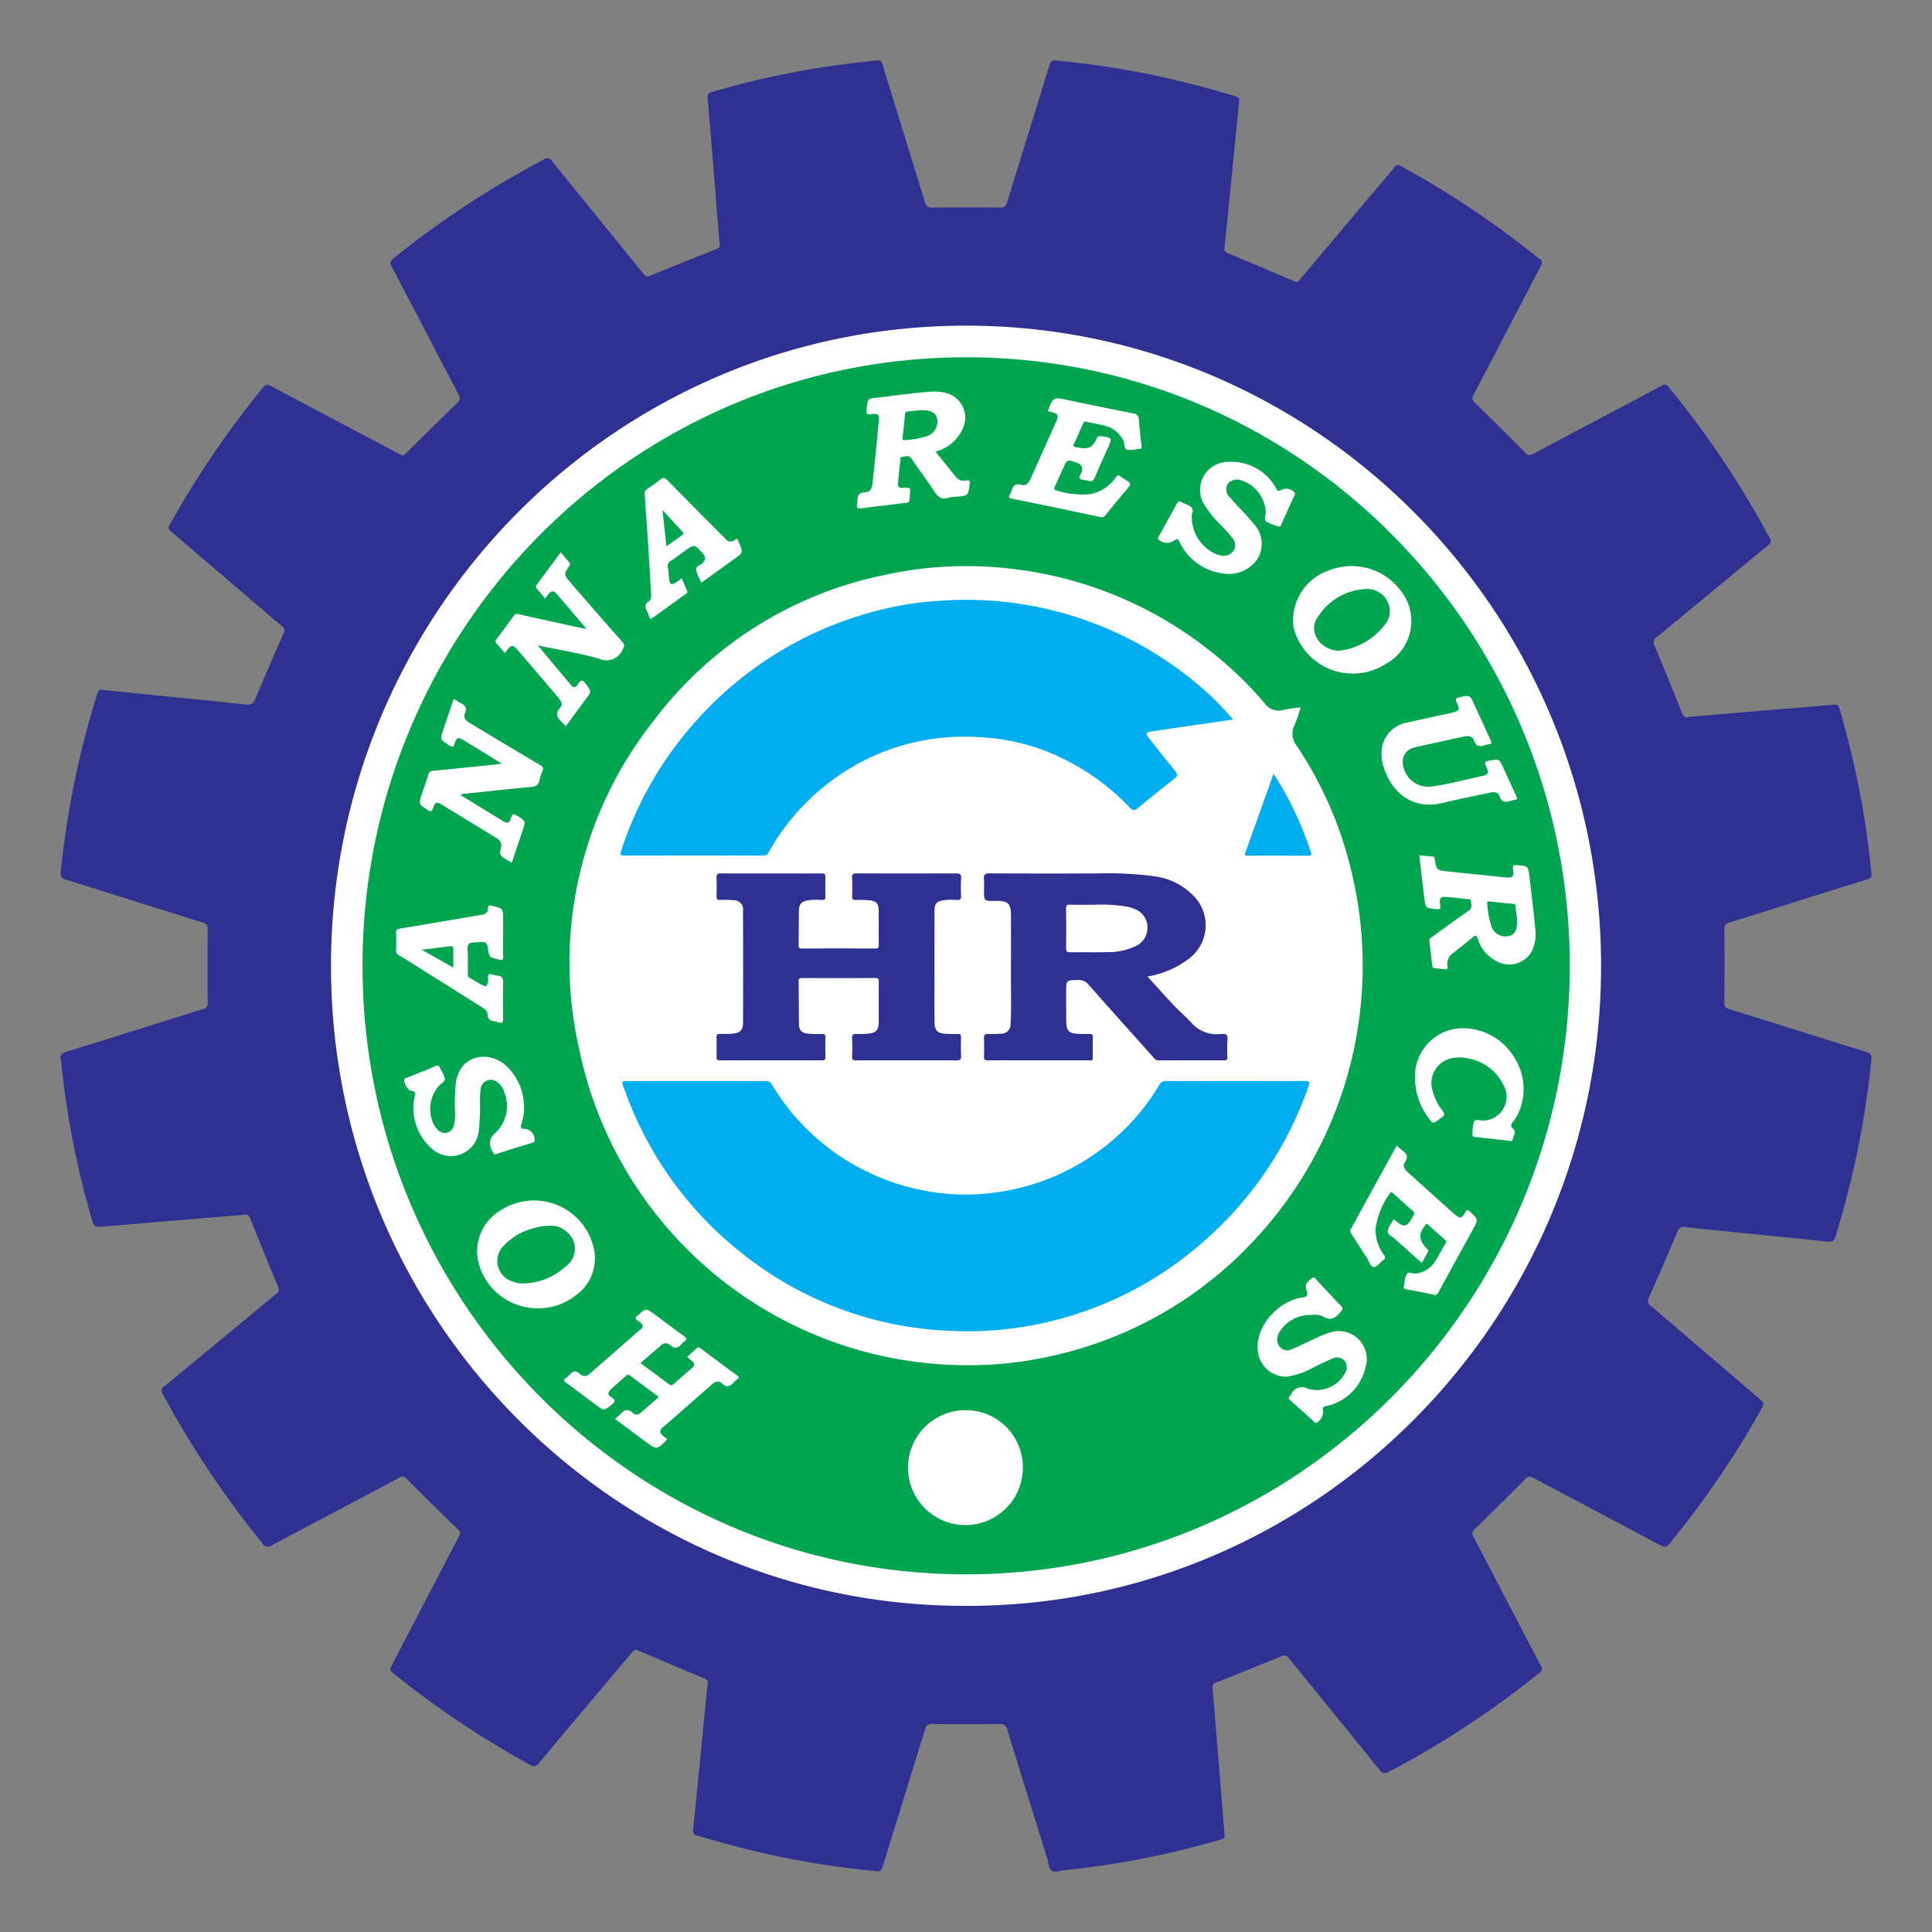 <svg id="Layer_1" data-name="Layer 1" xmlns="http://www.w3.org/2000/svg" width="160" height="160" viewBox="0 0 160 160">
  <rect x="0" y="0" width="160" height="160" fill="#808080" stroke="none"/>
  <defs>
    <style>
      .cls-1 {
        fill: #fff;
      }

      .cls-2 {
        fill: #2e3192;
      }

      .cls-3 {
        fill: #01a550;
      }

      .cls-4 {
        fill: #00adef;
      }
    </style>
  </defs>
  <title>Hosanna Resources</title>
  <circle class="cls-1" cx="80" cy="80" r="60"/>
  <g>
    <path class="cls-2" d="M139.888,59.364c2.612-.22,5.108-.431,7.606-.639,1.471-.123,2.943-.236,4.413-.37.26-.024.351.068.418.301a73.285,73.285,0,0,1,2.465,11.89c.065.57.101,1.145.194,1.71.054.33-.01.464-.349.569-3.813,1.184-7.619,2.392-11.43,3.583-.284.089-.402.195-.399.523q.028,3.057-0,6.114c-.003.329.117.434.4.522,3.774,1.176,7.542,2.368,11.318,3.538.387.12.501.252.458.694a76.005,76.005,0,0,1-2.963,14.579c-.119.396-.278.489-.675.446-2.667-.286-5.336-.543-8.005-.812-1.24-.125-2.482-.238-3.718-.391a.573.573,0,0,0-.721.418c-.762,1.823-1.554,3.633-2.351,5.441a.45.45,0,0,0,.135.641c3.045,2.593,6.075,5.203,9.116,7.8.245.209.308.346.131.663a77.687,77.687,0,0,1-7.628,11.206c-.259.317-.435.378-.815.174-3.49-1.868-6.994-3.708-10.489-5.566a.467.467,0,0,0-.66.075q-2.089,2.099-4.209,4.165a.44.44,0,0,0-.108.622c1.853,3.536,3.687,7.081,5.543,10.615a.472.472,0,0,1-.146.724,77.278,77.278,0,0,1-12.341,8.107c-.363.192-.561.204-.852-.159-2.485-3.089-5.001-6.154-7.5-9.232a.416.416,0,0,0-.571-.167q-2.706,1.113-5.428,2.186a.394.394,0,0,0-.307.471c.184,2.164.356,4.329.532,6.494.151,1.865.3,3.731.46,5.595.022.261-.043.373-.31.45a72.383,72.383,0,0,1-12.976,2.543c-.348.034-.761.215-1.028.034-.264-.179-.256-.633-.36-.968q-1.667-5.348-3.315-10.702a.552.552,0,0,0-.643-.475q-2.787.037-5.574 0c-.375-.005-.506.131-.608.465-1.163,3.792-2.342,7.579-3.505,11.371-.087.283-.194.381-.5.353a71.743,71.743,0,0,1-8.349-1.273c-2.198-.469-4.37-1.044-6.525-1.685-.284-.085-.344-.204-.315-.485q.54-5.362,1.059-10.726c.045-.462.089-.925.149-1.385.028-.214-.044-.309-.243-.392q-2.775-1.158-5.539-2.343c-.225-.097-.327-.026-.467.14-2.576,3.067-5.165,6.123-7.732,9.198-.257.308-.426.31-.753.132a77.466,77.466,0,0,1-11.358-7.612c-.298-.238-.183-.41-.061-.645q2.774-5.329,5.548-10.658a.392.392,0,0,0-.073-.558q-2.151-2.094-4.275-4.215a.404.404,0,0,0-.579-.085c-3.507,1.866-7.023,3.714-10.527,5.585a.538.538,0,0,1-.824-.155,77.678,77.678,0,0,1-8.249-12.36.412.412,0,0,1,.123-.63c3.099-2.549,6.185-5.114,9.282-7.665a.416.416,0,0,0,.145-.577q-1.175-2.831-2.317-5.676c-.095-.237-.184-.323-.461-.299-3.968.342-7.937.661-11.905,1.004-.402.035-.575-.042-.699-.468A73.065,73.065,0,0,1,5.128,88.582a4.263,4.263,0,0,0-.085-.731c-.135-.46.054-.623.476-.753,3.775-1.169,7.543-2.363,11.316-3.538a.438.438,0,0,0,.362-.511q-.02-3.057.002-6.114a.46.46,0,0,0-.398-.527C13.004,75.221,9.211,74.015,5.411,72.834c-.338-.105-.417-.219-.382-.583A73.476,73.476,0,0,1,7.99,57.674c.183-.594.177-.578.805-.512,2.317.244,4.636.476,6.954.711,1.523.155,3.048.294,4.568.47.414.048.64-.006.822-.448.758-1.839,1.562-3.659,2.363-5.479a.386.386,0,0,0-.133-.541Q18.758,47.943,14.155,44c-.23-.196-.224-.322-.087-.569a77.466,77.466,0,0,1,7.719-11.341c.228-.28.385-.265.665-.115Q27.786,34.81,33.127,37.63a.337.337,0,0,0,.481-.071q2.112-2.104,4.249-4.183a.506.506,0,0,0,.109-.722c-1.847-3.523-3.675-7.057-5.526-10.577a.453.453,0,0,1,.151-.687,77.13,77.13,0,0,1,12.441-8.176.455.455,0,0,1,.692.142c2.518,3.116,5.052,6.218,7.575,9.329a.395.395,0,0,0,.543.146q2.727-1.115,5.466-2.198a.37.37,0,0,0,.288-.444c-.162-1.865-.306-3.731-.458-5.597-.176-2.165-.348-4.33-.537-6.493-.026-.293.068-.394.335-.472a71.278,71.278,0,0,1,11.521-2.379c.699-.083,1.401-.149,2.099-.24.301-.039.438.035.537.358,1.154,3.78,2.335,7.552,3.491,11.331a.575.575,0,0,0,.667.497q2.787-.036,5.574-.001c.354.004.483-.117.583-.443C84.571,12.961,85.753,9.175,86.914,5.384c.093-.305.21-.403.525-.374A71.044,71.044,0,0,1,96.938,6.537c1.807.417,3.595.906,5.374,1.432.256.076.338.178.31.45-.209,2.024-.402,4.051-.604,6.076s-.406,4.05-.613,6.075a.308.308,0,0,0,.214.373q2.812,1.174,5.615,2.37c.241.103.314-.042.426-.174q3.398-4.03,6.797-8.059c.342-.406.696-.803,1.021-1.223a.347.347,0,0,1,.533-.106,76.884,76.884,0,0,1,7.793,4.888c1.25.894,2.463,1.836,3.671,2.786a.395.395,0,0,1,.127.596c-1.861,3.562-3.708,7.131-5.573,10.691a.436.436,0,0,0,.098.622q2.118,2.069,4.212,4.163a.447.447,0,0,0,.622.1c3.542-1.887,7.092-3.758,10.634-5.643a.397.397,0,0,1,.601.112,76.41,76.41,0,0,1,8.375,12.518c.149.277.068.394-.135.562-3.075,2.535-6.141,5.081-9.221,7.61a.521.521,0,0,0-.186.735q1.126,2.674,2.193,5.373C139.376,59.252,139.525,59.539,139.888,59.364ZM79.979,132.992c28.676.078,52.132-23.221,52.607-52.088.487-29.581-23.027-53.626-52.008-53.932C50.998,26.66,27.102,50.939,27.414,80.566,27.719,109.519,51.164,133.047,79.979,132.992Z"/>
    <path class="cls-3" d="M30.023,79.951c.001-27.468,22.026-50.272,49.829-50.362,28.05-.09,50.377,22.992,50.147,50.815-.227,27.393-22.264,49.767-49.597,49.976C52.513,130.595,29.991,107.785,30.023,79.951ZM44.645,53.473c1.654.347,3.333.607,4.954,1.072a1.46,1.46,0,0,0,1.983-.792c.132-.245.165-.356-.028-.575q-2.203-2.494-4.376-5.014c-.469-.54-.473-.647-.068-1.245.084-.125.146-.217.024-.355-.233-.263-.453-.538-.694-.825-.674.91-1.328,1.796-1.986,2.68a.214.214,0,0,0-.001.319c.231.263.448.538.689.83.084-.112.147-.198.212-.283.314-.409.489-.411.824-.016.273.322.55.639.824.961.504.594,1.007,1.189,1.568,1.851-.217-.037-.336-.052-.453-.077q-2.576-.563-5.15-1.133c-.152-.034-.269-.078-.387.085-.478.662-.968,1.317-1.457,1.971a.241.241,0,0,0-.002.358c.231.256.45.523.684.796.076-.093.13-.154.179-.219.357-.475.491-.484.873-.047q.336.385.666.774,1.365,1.6,2.729,3.201c.207.243.388.544.147.806-.475.516-.238.872.168,1.238a3.957,3.957,0,0,1,.282.315c.562-.761,1.109-1.507,1.663-2.248.485-.65.47-.633-.012-1.278-.257-.344-.392-.328-.62.021-.232.355-.393.335-.661.008-.069-.084-.141-.166-.211-.249q-1.204-1.438-2.408-2.876A.531.531,0,0,0,44.645,53.473Zm63.08,5.116a10.2,10.2,0,0,0-1.405.194,1.399,1.399,0,0,1-1.599-.554,29.987,29.987,0,0,0-4.212-4.086,32.335,32.335,0,0,0-17.213-7.091,31.446,31.446,0,0,0-9.976.552A31.918,31.918,0,0,0,54.092,59.743a32.251,32.251,0,0,0-6.143,27.073,32.824,32.824,0,0,0,32.556,26.244,31.239,31.239,0,0,0,6.801-.811,32.316,32.316,0,0,0,16.863-9.865,33.251,33.251,0,0,0,7.588-30.868,31.701,31.701,0,0,0-4.387-9.782,1.559,1.559,0,0,1-.178-1.648C107.397,59.63,107.532,59.141,107.725,58.589ZM79.997,116.788a4.756,4.756,0,1,0,4.711,4.679A4.713,4.713,0,0,0,79.997,116.788ZM53.043,112.884c.579-.501,1.123-.972,1.668-1.441a.544.544,0,0,1,.773-.065c.397.376.69.263.985-.106a.774.774,0,0,1,.185-.16c.246-.159.258-.274-.004-.46-.797-.565-1.575-1.158-2.358-1.743-.807-.602-.8-.596-1.54.087-.182.169-.142.243.036.35a2.287,2.287,0,0,1,.286.229c.179.151.208.309.017.476q-2.135,1.864-4.268,3.729a.542.542,0,0,1-.776.019c-.381-.373-.644-.214-.924.101a1.171,1.171,0,0,1-.245.213c-.228.143-.21.246.006.402.835.605,1.659,1.227,2.487,1.844.666.497.652.481,1.3-.044.284-.23.327-.343 0-.568-.378-.259-.373-.417-.026-.742.387-.363.798-.698,1.187-1.058.142-.131.238-.108.379-.002.769.58,1.546,1.15,2.353,1.748-.515.451-1.007.895-1.514,1.32a.467.467,0,0,1-.639.014c-.448-.463-.761-.199-1.09.138-.112.116-.241.215-.39.345.856.636,1.691,1.262,2.531,1.88.939.692.941.689,1.803-.194-.127-.103-.253-.204-.377-.309-.266-.224-.275-.437-.001-.675q2.047-1.779,4.082-3.571c.275-.242.575-.315.834-.061.412.404.693.197.988-.127a1.623,1.623,0,0,1,.248-.211c.15-.109.194-.192.008-.328-1.019-.746-2.03-1.501-3.041-2.257-.11-.082-.195-.118-.311-.007-.258.249-.526.488-.791.732.16.131.287.233.411.338.223.188.243.37.003.572-.508.429-1.016.86-1.506,1.311-.17.157-.276.132-.442.007C54.611,114.04,53.845,113.479,53.043,112.884ZM117.54,70.836c.144,1.233.27,2.414.423,3.591.101.776.118.774.896.849.46.044.46.044.396-.44-.062-.472.045-.593.528-.552.526.044,1.051.1,1.575.166.168.021.425-.08.458.202.032.277.14.556-.205.789-1.021.693-2.013,1.431-3.014,2.153-.114.083-.253.133-.225.341.089.649.153,1.301.23,1.951.018.148.031.298.246.306a6.553,6.553,0,0,1,.767.078c.227.036.301-.056.257-.266a1.074,1.074,0,0,1,.516-1.114c.513-.403,1.027-.804,1.524-1.226.241-.205.358-.258.482.114a3.038,3.038,0,0,0,1.471,1.78,2.131,2.131,0,0,0,2.991-.78,3.22,3.22,0,0,0,.292-1.795c-.14-1.467-.307-2.931-.488-4.394-.11-.889-.131-.876-1.033-.94-.275-.019-.375 0-.323.329.102.644-.017.747-.67.681-1.589-.162-3.177-.331-4.766-.493-.867-.089-.912-.123-1.044-.985-.021-.136-.036-.237-.198-.249C118.277,70.904,117.929,70.87,117.54,70.836ZM77.472,37.397a3.352,3.352,0,0,0,2.25-1.884A2.11,2.11,0,0,0,78.244,32.52a3.741,3.741,0,0,0-1.05-.09c-1.568.098-3.12.348-4.681.516-.673.072-.641.095-.745.925-.051.412.056.481.427.426.527-.077.629.037.579.577q-.128,1.407-.27,2.813c-.076.761-.159,1.52-.238,2.281-.041.39-.142.79-.596.798-.551.009-.676.295-.663.757a.834.834,0,0,1-.025.203c-.075.334.049.41.376.366,1.073-.147,2.151-.253,3.224-.397.861-.116.679.067.776-.794.058-.515.036-.517-.493-.5-.46.015-.523-.042-.483-.511.046-.544.103-1.087.168-1.629.02-.165-.091-.408.219-.441.271-.029.519-.148.741.187.608.919,1.287,1.791,1.886,2.716.297.459.603.678,1.149.497a3.393,3.393,0,0,1,.724-.09c.913-.091.906-.091,1.031-.992.037-.266.035-.412-.306-.343a.815.815,0,0,1-.837-.302C78.604,38.805,78.051,38.117,77.472,37.397Zm38.197,57.472c-1.22,2.22-2.42,4.401-3.619,6.583a2.863,2.863,0,0,1-.179.32c-.13.177-.021.307.067.444.419.653.836,1.307,1.261,1.956.177.271.292.716.557.761.271.046.494-.371.766-.548.213-.138.231-.263.074-.481a3.44,3.44,0,0,1-.677-2.142,6.5,6.5,0,0,1,1.174-2.92c.081-.148.191-.106.3-.007.542.495,1.085.989,1.633,1.477.132.117.112.211.033.352-.453.806-.66,1.189-1.565.357a.345.345,0,0,0-.084-.036c-.175.334-.484.669-.486,1.005-.001.284.463.451.695.698.028.03.059.057.089.084.673.6,1.346,1.201,2.039,1.819.178-.319.322-.597.485-.862.093-.151.041-.226-.071-.338-.707-.709-.706-1.283-.009-2.063q.746.664,1.493,1.327c.098.087.162.156.074.303-.315.525-.587,1.078-.929,1.584a2.147,2.147,0,0,1-1.558.932c-.256.035-.577-.196-.745.058a2.326,2.326,0,0,0-.186.788.685.685,0,0,1-.017.121c-.096.229-.004.307.222.346.732.128,1.464.261,2.188.429a.328.328,0,0,0,.438-.207q1.425-2.617,2.866-5.224c.438-.797.43-.788-.235-1.421-.221-.21-.308-.195-.447.076-.243.473-.411.498-.809.152-.585-.508-1.159-1.029-1.737-1.547q-1.064-.953-2.124-1.909c-.26-.236-.536-.527-.294-.879.33-.48.115-.743-.253-1.012C115.961,95.144,115.836,95.017,115.669,94.869ZM86.772,34.043c.105.029.208.061.312.086.535.126.608.263.393.762-.156.362-.321.721-.482,1.081q-.825,1.843-1.651,3.685c-.149.331-.365.62-.771.496-.48-.147-.683.076-.804.489a1.295,1.295,0,0,1-.131.299c-.135.225-.093.303.18.358q3.657.74,7.306,1.517a.388.388,0,0,0,.442-.176c.584-.718,1.176-1.429,1.767-2.141.366-.441.368-.44-.121-.765a3.312,3.312,0,0,1-.407-.268c-.181-.164-.272-.107-.404.072a3.349,3.349,0,0,1-2.128,1.389,7.122,7.122,0,0,1-2.803-.316c-.24-.052-.156-.234-.083-.392q.334-.723.66-1.449c.328-.737.326-.738,1.101-.454.038.014.079.02.116.036a.531.531,0,0,1,.321.699c-.048.2-.29.417-.151.574.118.133.401.119.611.169a.802.802,0,0,1,.08.016c.273.096.424.027.545-.269.328-.806.698-1.595,1.053-2.39.404-.904.405-.901-.571-1.026-.153-.02-.251.001-.317.162-.409,1.01-.974.881-1.793.733-.193-.035-.157-.129-.098-.259q.379-.836.746-1.678c.064-.148.132-.197.306-.154.458.115.929.183,1.387.3a2.315,2.315,0,0,1,1.653,1.266c.118.252.019.654.298.747a2.394,2.394,0,0,0,.881-.054.579.579,0,0,1,.081-.002c.223.012.265-.09.239-.304-.087-.704-.165-1.41-.219-2.117a.494.494,0,0,0-.47-.526c-1.817-.357-3.631-.734-5.444-1.113C87.224,32.878,87.225,32.871,86.772,34.043ZM38.134,65.835a.763.763,0,0,1,.159-.076c1.885-.2,3.77-.408,5.657-.586.399-.037.655-.14.731-.572A3.132,3.132,0,0,1,44.924,63.865c.115-.254.042-.366-.191-.504-1.937-1.144-3.863-2.307-5.795-3.46-.314-.188-.605-.433-.438-.813.224-.509-.03-.708-.41-.895a1.579,1.579,0,0,1-.309-.196c-.18-.149-.236-.063-.295.118-.249.765-.507,1.526-.766,2.288-.286.839-.284.832.448,1.306.244.158.381.223.486-.152.134-.481.307-.518.744-.253q1.095.666,2.188,1.334c.303.186.601.379.974.615-.421.045-.74.08-1.06.113-1.549.159-3.097.323-4.647.469a.377.377,0,0,0-.381.324c-.161.535-.358,1.058-.535,1.588-.282.848-.27.833.47,1.328.287.192.367.117.462-.17.164-.492.285-.524.742-.254.268.158.534.322.8.485q1.804,1.104,3.608,2.208c.303.185.564.383.479.807-.136.68-.132.681.451,1.035.136.083.273.165.432.26.311-.921.613-1.808.909-2.697.249-.748.238-.737-.425-1.17-.298-.195-.453-.24-.562.186-.108.423-.282.457-.654.23q-1.058-.648-2.117-1.294C39.078,66.422,38.626,66.14,38.134,65.835Zm68.958-14.489a2.782,2.782,0,0,0,.136.969,5.064,5.064,0,0,0,7.581,2.64,4.031,4.031,0,0,0,1.264-5.942,5.076,5.076,0,0,0-6.041-1.764A4.355,4.355,0,0,0,107.092,51.346Zm-8.387-8.755c.237-.522-.136-.702-.55-.86a2.054,2.054,0,0,1-.33-.157c-.157-.094-.248-.077-.343.099-.499.921-1.014,1.834-1.518,2.752-.038.068-.134.129-.021.243a.955.955,0,0,0,1.149.17,1.943,1.943,0,0,0,.215-.115c.172-.125.263-.092.357.111a4.6,4.6,0,0,0,3.574,2.65,2.865,2.865,0,0,0,2.908-1.21,2.413,2.413,0,0,0-.367-2.944c-.595-.765-1.323-1.409-1.934-2.158a.904.904,0,0,1-.182-1.092,1.018,1.018,0,0,1,1.141-.298,2.936,2.936,0,0,1,2.022,2.611c.025.283-.244.638.108.846a6.974,6.974,0,0,0,.866.342c.161.068.236.02.304-.132.359-.808.726-1.612,1.091-2.418.037-.083.099-.149.002-.252a.905.905,0,0,0-1.11-.193c-.184.106-.258.114-.385-.102a4.221,4.221,0,0,0-4.131-2.222,2.313,2.313,0,0,0-1.887,3.452,8.816,8.816,0,0,0,1.426,1.778,9.542,9.542,0,0,1,.973,1.098.83.83,0,0,1,.063,1.026.959.959,0,0,1-1.0.393,2.055,2.055,0,0,1-.576-.182A3.372,3.372,0,0,1,98.705,42.591ZM37.682,92.034a4.229,4.229,0,0,1-.084,1.1.769.769,0,0,1-1.359.411,1.708,1.708,0,0,1-.428-.687,2.892,2.892,0,0,1,.521-2.915c.164-.211.511-.331.507-.594a2.101,2.101,0,0,0-.321-.74c-.029-.061-.066-.119-.091-.182-.066-.165-.144-.225-.338-.143-.797.336-1.603.649-2.404.978-.076.031-.192.026-.208.161-.033.288.301.873.573.909.363.048.363.209.283.514a4.458,4.458,0,0,0,1.617,4.433,2.32,2.32,0,0,0,3.692-1.576c.065-.407.066-.815.094-1.224.052-.749-.042-1.502.067-2.247A.843.843,0,0,1,41.193,89.626a1.589,1.589,0,0,1,.571.826,3.054,3.054,0,0,1-.731,3.361,1.101,1.101,0,0,0-.227,1.55.318.318,0,0,1,.035.074c.037.147.096.185.261.132q1.485-.481,2.98-.929c.188-.057.212-.142.185-.325a.863.863,0,0,0-.869-.828c-.255-.019-.31-.118-.215-.393a4.683,4.683,0,0,0-1.376-4.932c-1.508-1.215-3.803-.728-4.06,1.583A15.927,15.927,0,0,0,37.682,92.034Zm70.931,16.865a1.723,1.723,0,0,1,.96.127c.714.441,1.103.048,1.505-.467.131-.168.129-.248-.011-.394-.65-.677-1.284-1.369-1.935-2.045-.115-.119-.222-.384-.379-.306a1.235,1.235,0,0,0-.595.59.956.956,0,0,0,.065.516c.083.332.045.49-.37.536-1.697.188-3.893,2.147-3.692,4.369a2.366,2.366,0,0,0,2.342,2.19,6.204,6.204,0,0,0,2.002-.624,19.809,19.809,0,0,1,1.867-.888.82.82,0,0,1,.972.177.915.915,0,0,1,.042,1.041,2.641,2.641,0,0,1-3.09,1.282.982.982,0,0,0-1.399.526.394.394,0,0,1-.071.099c-.159.141-.093.234.043.354.652.576,1.293,1.163,1.941,1.743.062.056.1.159.232.097a1.042,1.042,0,0,0,.524-1.014c-.047-.211-.019-.296.227-.354a4.24,4.24,0,0,0,3.293-3.205,2.322,2.322,0,0,0-2.968-2.888,7.728,7.728,0,0,0-1.019.398c-.714.323-1.414.68-2.135.986a.8.8,0,0,1-.939-.166.953.953,0,0,1-.189-.992,1.408,1.408,0,0,1,.223-.432A3.006,3.006,0,0,1,108.613,108.899Zm-64.135-.555a4.938,4.938,0,0,0,3.207-1.071,3.761,3.761,0,0,0,1.496-3.866,5.075,5.075,0,0,0-7.751-3.151,3.931,3.931,0,0,0-1.816,4.254A5.032,5.032,0,0,0,44.478,108.345Zm69.938-45.825a2.679,2.679,0,0,0,.088.71c.523,2.073,2.217,3.948,4.993,3.263,1.299-.32,2.615-.57,3.922-.858.324-.071.652-.034.758.288.186.563.536.532.966.388a1.053,1.053,0,0,1,.276-.065c.25-.012.248-.118.155-.314-.364-.776-.715-1.557-1.07-2.337-.348-.765-.343-.742-1.168-.598-.392.069-.418.181-.248.514.231.452.159.644-.269.737-1.44.312-2.865.706-4.327.899a2.124,2.124,0,0,1-2.317-1.918,1.187,1.187,0,0,1,.841-1.289,6.485,6.485,0,0,1,.67-.16c1.162-.258,2.323-.518,3.485-.771.361-.079.755-.104.901.319.174.504.479.534.896.388a1.146,1.146,0,0,1,.315-.073c.283-.014.256-.148.164-.347-.465-.999-.92-2.002-1.382-3.002-.346-.75-.345-.732-1.165-.561-.345.072-.403.159-.236.489.267.526.171.675-.411.803-1.241.273-2.484.538-3.724.817A2.551,2.551,0,0,0,114.416,62.519ZM41.66,77.407q0-.635,0-1.271c-0-.914-0-.914-.884-1.108a.516.516,0,0,1-.08-.013c-.19-.076-.278.002-.279.194-.002.381-.229.505-.565.561-2.24.373-4.477.762-6.718,1.131-.246.041-.35.105-.335.376.024.463.019.929.001,1.393a.443.443,0,0,0,.26.45c.548.324,1.083.669,1.622,1.008q2.616,1.642,5.23,3.285c.221.139.455.306.462.586.01.425.256.546.605.593a1.574,1.574,0,0,1,.315.077c.276.098.379.031.373-.287-.018-.984-.027-1.968.003-2.951.012-.399-.087-.608-.502-.637-.227-.016-.495-.181-.663-.102-.16.075-.045.4-.086.614-.073.38-.165.443-.518.258-.323-.169-.627-.376-.951-.544a.363.363,0,0,1-.209-.388c.01-.492-0-.984.005-1.476.003-.326-.098-.74.06-.952.162-.216.6-.135.919-.178.464-.062.623.057.687.512.105.742.105.742.833.907a.275.275,0,0,1,.04.005c.277.111.401.07.382-.283C41.637,78.583,41.66,77.994,41.66,77.407ZM58.074,48.264c.909-.655,1.799-1.297,2.691-1.938.798-.573.799-.571.388-1.481a.234.234,0,0,1-.016-.038c-.045-.18-.121-.221-.281-.093a.513.513,0,0,1-.758-.08c-.106-.106-.216-.207-.322-.313-1.505-1.517-3.014-3.03-4.51-4.557-.214-.218-.361-.236-.596-.043-.335.276-.694.522-1.055.763a.464.464,0,0,0-.223.476q.154,2.103.289,4.208c.085,1.321.161,2.643.24,3.965.015.252.012.539-.203.678-.381.247-.272.516-.127.82a2.405,2.405,0,0,1,.164.418c.063.24.157.222.333.093.886-.65,1.781-1.288,2.672-1.932.095-.069.216-.12.141-.286-.149-.332-.285-.67-.436-1.027-.175.123-.316.228-.462.324-.385.253-.528.194-.589-.254-.042-.311-.03-.633-.102-.935a.491.491,0,0,1,.272-.597c.373-.246.727-.523,1.09-.784.834-.6.834-.599,1.518.177.277.314.261.507-.021.809-.172.184-.532.24-.527.513a2.398,2.398,0,0,0,.278.759C57.968,48.023,58.017,48.132,58.074,48.264ZM117.188,89.359a5.515,5.515,0,0,0,1.095,3.195c.379.535.389.528.92.126a1.167,1.167,0,0,1,.131-.097c.293-.163.352-.33.113-.626a4.077,4.077,0,0,1-.758-1.48,2.11,2.11,0,0,1,1.798-2.877,2.742,2.742,0,0,1,1.09.059,3.978,3.978,0,0,1,2.961,2.254,1.967,1.967,0,0,1-1.678,2.885c-.273.038-.653-.193-.805.132a3.543,3.543,0,0,0-.107.927c-.031.206.01.286.231.308.889.086,1.777.199,2.666.287.143.014.37.133.426-.083.072-.278.299-.654.074-.848-.365-.315-.144-.473.029-.709a3.542,3.542,0,0,0,.372-.63,4.778,4.778,0,0,0-.201-4.368,5.017,5.017,0,0,0-4.614-2.658A3.982,3.982,0,0,0,117.188,89.359Z"/>
    <path class="cls-4" d="M57.684,89.532c1.898,0,3.796.004,5.695-.005a.55.55,0,0,1,.547.297A18.729,18.729,0,0,0,75.921,98.47a17.79,17.79,0,0,0,6.402.3A18.648,18.648,0,0,0,92.051,94.504a18.246,18.246,0,0,0,3.947-4.64.585.585,0,0,1,.573-.339q5.756.015,11.511-.002c.405-.002.391.123.284.431a29.988,29.988,0,0,1-8.142,12.366,29.639,29.639,0,0,1-13.327,7.133,28.968,28.968,0,0,1-8.043.768,29.409,29.409,0,0,1-17.339-6.378,30.024,30.024,0,0,1-9.853-13.768c-.005-.013-.016-.023-.02-.035-.174-.507-.174-.508.347-.508Q54.836,89.532,57.684,89.532Z"/>
    <path class="cls-4" d="M102.118,59.586c-.956.14-1.849.271-2.743.402-1.361.199-2.723.393-4.082.601-.389.059-.427.17-.148.531.649.839,1.314,1.665,1.98,2.491.485.601.487.594-.107,1.067-.934.744-1.871,1.485-2.79,2.248-.264.219-.408.216-.656-.039A19.35,19.35,0,0,0,86.463,62.144a17.916,17.916,0,0,0-5.487-1.103,18.516,18.516,0,0,0-8.781,1.629,18.917,18.917,0,0,0-8.55,7.925.436.436,0,0,1-.438.259q-5.757-.009-11.514.001c-.313.001-.353-.072-.255-.372a29.693,29.693,0,0,1,5.683-10.176A30.072,30.072,0,0,1,71.306,50.95a27.758,27.758,0,0,1,6.751-1.211A29.732,29.732,0,0,1,98.288,55.949,24.869,24.869,0,0,1,102.118,59.586Z"/>
    <path class="cls-2" d="M77.39,80.062c-.001,1.532-.01,3.064.004,4.595.007.694.256.927.939.957.325.014.651.026.976.017.21-.006.287.062.282.28-.013.506-.029,1.014.005,1.518.024.353-.124.393-.419.391-1.695-.012-3.39-.006-5.086-.006-1.058,0-2.116-.007-3.173.005-.255.003-.362-.052-.35-.335.022-.505.023-1.013-0-1.518-.013-.286.097-.347.351-.337a8.075,8.075,0,0,0,.975-.026c.642-.053.87-.296.875-.94.008-1.122-.003-2.243.007-3.365.002-.228-.055-.304-.292-.303q-3.031.014-6.062.001c-.205-.001-.286.048-.283.272.016,1.19.01,2.38.028,3.569.008.499.245.727.767.766a10.743,10.743,0,0,0,1.097.025c.237-.007.341.048.331.315-.021.519-.014,1.04-.002,1.559.005.217-.037.316-.285.315q-4.231-.012-8.463-.001c-.22.001-.277-.078-.272-.286q.017-.82 0-1.641c-.004-.199.069-.261.26-.26.352.003.706.002,1.056-.028.648-.057.879-.285.881-.929q.012-4.616-.004-9.231a.765.765,0,0,0-.797-.889,7.619,7.619,0,0,0-1.097-.02c-.225.007-.309-.056-.301-.295.017-.506.024-1.013-.002-1.518-.016-.31.078-.391.383-.389,1.763.015,3.526.007,5.289.007,1.004,0,2.007.008,3.011-.005.263-.004.355.068.343.344-.022.519-.018,1.04-.001,1.559.008.239-.073.3-.3.297a5.538,5.538,0,0,0-1.176.033c-.514.104-.711.313-.721.83-.018.957-.012,1.914-.026,2.872-.003.204.044.286.267.285q3.051-.012,6.103 0c.225.001.267-.081.265-.285-.009-.971.002-1.942-.007-2.913-.005-.502-.195-.731-.691-.788a7.398,7.398,0,0,0-1.177-.033c-.278.012-.341-.09-.331-.349.018-.492.027-.986-.002-1.477-.02-.327.106-.378.395-.377q4.109.015,8.219,0c.302-.001.44.051.416.398a12.478,12.478,0,0,0-.002,1.435c.013.28-.056.385-.353.37a4.922,4.922,0,0,0-1.136.028c-.533.098-.706.273-.709.821C77.383,76.944,77.39,78.503,77.39,80.062Z"/>
    <path class="cls-2" d="M95.006,80.848c.724.793,1.437,1.596,2.174,2.376.495.524,1.043.997,1.534,1.525a2.781,2.781,0,0,0,2.428.88c.392-.036.559.057.516.497a12.054,12.054,0,0,0-.007,1.435c.005.197-.061.257-.255.256q-2.726-.009-5.451.002a.501.501,0,0,1-.401-.225c-1.796-2.01-3.598-4.014-5.381-6.035a1.041,1.041,0,0,0-.898-.402c-.972.028-.974.009-.972,1.01.001.807 0,1.614.011,2.42.011.784.222,1.0.987,1.03.325.013.65.02.976.015.175-.003.238.058.235.236-.008.574-.012,1.149 0,1.723.007.317-.215.219-.365.219q-3.071.007-6.143.003c-.719,0-1.438-.011-2.156.006-.261.006-.362-.061-.351-.339.02-.492.02-.985 0-1.477-.011-.28.065-.393.36-.376a7.591,7.591,0,0,0,1.015-.022.765.765,0,0,0,.827-.843c.081-1.297.025-2.597.033-3.895.01-1.655.004-3.31.002-4.964-.001-1.107-.213-1.314-1.313-1.295-.918.016-.918.016-.918-.895,0-.301.022-.604-.006-.902-.035-.366.072-.486.461-.483,2.97.018,5.939.012,8.909.009a28.435,28.435,0,0,1,4.703.229,5.48,5.48,0,0,1,3.404,1.748,3.464,3.464,0,0,1-.556,5.123A7.884,7.884,0,0,1,95.198,80.844C95.094,80.865,94.98,80.858,95.006,80.848Zm-4.408-5.92c-.741,0-1.364.01-1.987-.005-.24-.006-.328.048-.324.313q.023,1.639.001,3.279c-.003.263.062.353.336.349.989-.016,1.979.016,2.967-.013a5.311,5.311,0,0,0,2.482-.508,1.676,1.676,0,0,0,.956-1.589A1.622,1.622,0,0,0,93.969,75.282a2.98,2.98,0,0,0-.576-.188A12.859,12.859,0,0,0,90.598,74.929Z"/>
    <path class="cls-4" d="M105.468,64.079a27.508,27.508,0,0,1,3.092,6.501c.086.261.02.289-.215.288q-2.497-.011-4.995-.002c-.194 0-.307-.01-.216-.263C103.909,68.454,104.675,66.301,105.468,64.079Z"/>
    <path class="cls-3" d="M125.646,76.216c.002.838-.211,1.197-.716,1.312a1.239,1.239,0,0,1-1.406-.777,7.662,7.662,0,0,1-.358-1.961c-.024-.152.078-.148.177-.137.659.068,1.317.144,1.976.201.178.015.183.124.197.246C125.564,75.506,125.611,75.912,125.646,76.216Z"/>
    <path class="cls-3" d="M76.188,33.973c1.003-.027,1.386.234,1.443.882a1.282,1.282,0,0,1-.778,1.233,6.794,6.794,0,0,1-1.943.36c-.145.017-.187-.035-.17-.184.077-.649.152-1.299.209-1.95.016-.181.1-.23.253-.244C75.58,34.036,75.956,33.997,76.188,33.973Z"/>
    <path class="cls-3" d="M44.597,53.525c-.033-.01-.076-.02-.046-.064.008-.012.061.007.094.012A.539.539,0,0,1,44.597,53.525Z"/>
    <path class="cls-3" d="M110.971,53.883a2.115,2.115,0,0,1-1.904-1.016,1.57,1.57,0,0,1,.098-1.808,4.919,4.919,0,0,1,3.928-2.276,1.868,1.868,0,0,1,1.812,1.034,1.713,1.713,0,0,1-.251,1.952A5.516,5.516,0,0,1,110.971,53.883Z"/>
    <path class="cls-3" d="M45.496,101.518a1.836,1.836,0,0,1,1.378.448,1.79,1.79,0,0,1-.004,2.894,5.317,5.317,0,0,1-3.613,1.429,2.084,2.084,0,0,1-.753-.143,1.778,1.778,0,0,1-.789-2.98,5.068,5.068,0,0,1,2.53-1.464A3.82,3.82,0,0,1,45.496,101.518Z"/>
    <path class="cls-3" d="M34.92,78.651c.86-.103,1.598-.185,2.333-.285.201-.027.298-.016.291.226-.015.49-.004.981-.004,1.54Z"/>
    <path class="cls-3" d="M54.863,42.233c.612.669,1.147,1.256,1.684,1.842.085.093.061.151-.036.22-.429.303-.853.613-1.321.952Z"/>
  </g>
</svg>
